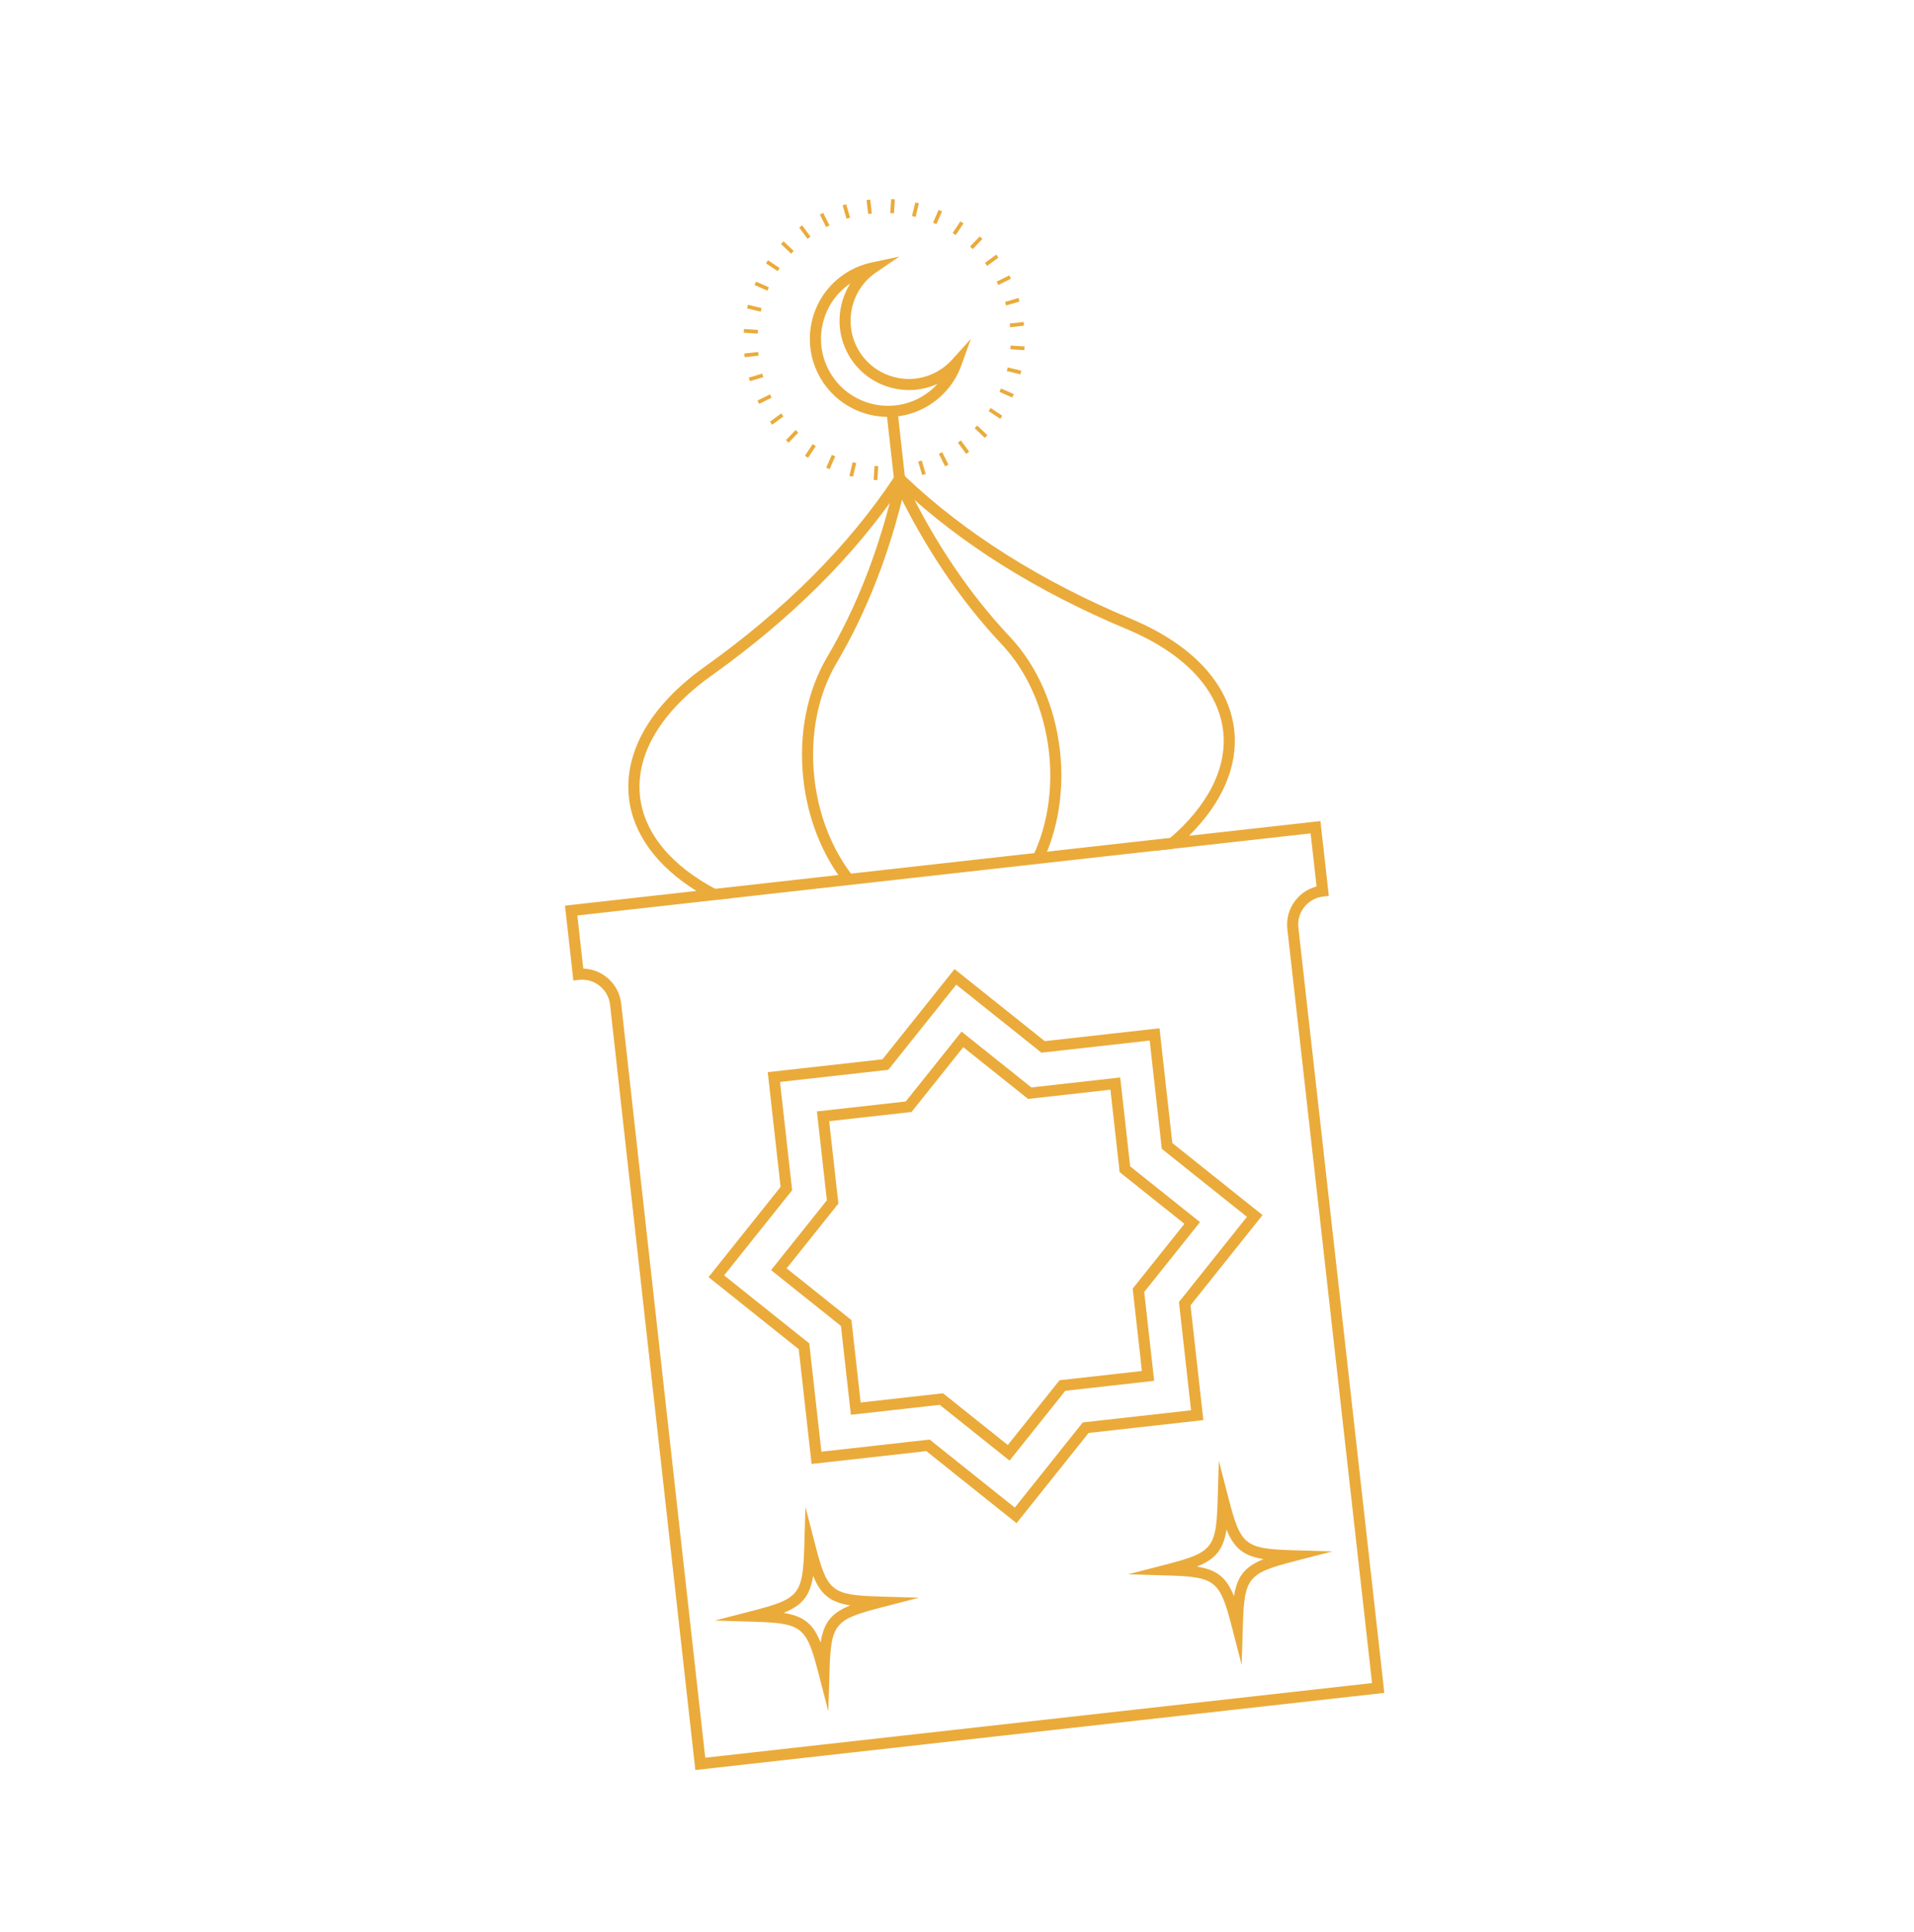 <svg width="222" height="224" viewBox="0 0 222 224" fill="none" xmlns="http://www.w3.org/2000/svg">
<path d="M104.012 48.292C100.535 48.681 96.995 47.031 95.142 43.812C93.935 41.714 93.617 39.273 94.246 36.94C94.874 34.603 96.377 32.654 98.471 31.447C99.294 30.973 100.18 30.635 101.1 30.438L104.312 29.753L101.597 31.602C98.698 33.576 97.799 37.507 99.551 40.554C100.451 42.118 101.908 43.238 103.648 43.709C105.392 44.18 107.213 43.942 108.777 43.042C109.396 42.688 109.948 42.241 110.42 41.717L112.611 39.294L111.503 42.37C110.779 44.385 109.356 46.081 107.501 47.15C106.391 47.79 105.202 48.166 104.005 48.3L104.012 48.292ZM98.617 32.878C97.08 33.922 95.981 35.463 95.495 37.275C94.956 39.277 95.228 41.371 96.264 43.17C98.4 46.882 103.156 48.163 106.87 46.027C107.58 45.618 108.214 45.102 108.757 44.503C107.056 45.284 105.155 45.444 103.323 44.95C101.248 44.389 99.513 43.057 98.44 41.195C96.917 38.545 97.077 35.332 98.62 32.878L98.617 32.878Z" fill="#EAAB3B"/>
<path d="M97.917 102.388C95.367 99.158 93.687 94.906 93.184 90.409C92.604 85.234 93.581 80.19 95.933 76.205C99.385 70.357 102.008 63.607 103.731 56.146L103.782 55.931L105.038 56.221L104.987 56.436C103.237 64.027 100.565 70.898 97.043 76.863C94.832 80.608 93.914 85.371 94.462 90.266C94.939 94.526 96.522 98.549 98.924 101.591L97.91 102.389L97.917 102.388Z" fill="#EAAB3B"/>
<path d="M120.985 99.806L119.82 99.252C121.489 95.755 122.144 91.481 121.668 87.221C121.119 82.323 119.175 77.883 116.187 74.72C111.437 69.682 107.312 63.571 103.923 56.555L103.826 56.356L104.987 55.796L105.084 55.995C108.41 62.891 112.464 68.893 117.124 73.833C120.299 77.2 122.367 81.902 122.946 87.078C123.449 91.574 122.751 96.096 120.978 99.807L120.985 99.806Z" fill="#EAAB3B"/>
<path d="M96.075 198.447L94.94 194.055C93.535 188.624 93.046 188.233 87.439 188.064L82.905 187.928L87.296 186.793C92.728 185.388 93.118 184.9 93.287 179.292L93.423 174.758L94.558 179.15C95.963 184.581 96.452 184.972 102.059 185.141L106.593 185.277L102.201 186.412C96.77 187.816 96.38 188.305 96.211 193.913L96.075 198.447ZM90.888 187.035C93.205 187.411 94.302 188.287 95.181 190.463C95.558 188.147 96.434 187.05 98.609 186.17C96.293 185.794 95.196 184.918 94.317 182.742C93.94 185.058 93.064 186.155 90.888 187.035Z" fill="#EAAB3B"/>
<path d="M144.021 193.079L142.886 188.688C141.481 183.256 140.992 182.866 135.385 182.697L130.851 182.561L135.242 181.426C140.674 180.021 141.064 179.532 141.233 173.925L141.369 169.391L142.504 173.783C143.909 179.214 144.398 179.604 150.005 179.774L154.539 179.909L150.147 181.044C144.716 182.449 144.326 182.938 144.157 188.545L144.021 193.079ZM138.834 181.667C141.151 182.044 142.248 182.92 143.127 185.096C143.504 182.779 144.38 181.683 146.556 180.803C144.239 180.426 143.142 179.55 142.263 177.375C141.886 179.691 141.01 180.788 138.834 181.667Z" fill="#EAAB3B"/>
<path d="M104.092 47.538L102.81 47.682L103.737 55.964L105.019 55.821L104.092 47.538Z" fill="#EAAB3B"/>
<path d="M160.569 196.313L80.651 205.258L79.698 196.742C77.372 175.894 71.918 127.068 70.76 116.521C70.663 115.653 70.235 114.874 69.553 114.326C68.87 113.778 68.016 113.533 67.144 113.631L66.502 113.703L65.53 105.021L80.777 103.314C76.17 100.456 73.412 96.676 72.948 92.523C72.35 87.181 75.481 81.773 81.766 77.299C90.995 70.722 98.363 63.355 103.659 55.401L104.239 54.531L104.997 55.251C111.921 61.837 120.735 67.393 131.19 71.767C138.309 74.744 142.559 79.326 143.156 84.664C143.621 88.817 141.768 93.113 137.907 96.919L153.154 95.213L154.125 103.894L153.483 103.966C152.614 104.064 151.836 104.495 151.288 105.177C150.743 105.859 150.499 106.717 150.596 107.585C151.794 118.127 157.27 166.947 159.612 187.797L160.565 196.313L160.569 196.313ZM81.79 203.833L159.139 195.175L158.33 187.945C155.989 167.098 150.513 118.274 149.315 107.736C149.179 106.524 149.52 105.33 150.282 104.377C150.905 103.593 151.753 103.049 152.705 102.804L152.016 96.642L133.976 98.661L135.588 97.291C140.111 93.455 142.346 89.023 141.875 84.812C141.331 79.957 137.359 75.748 130.695 72.959C120.272 68.601 111.45 63.072 104.466 56.522C99.103 64.451 91.721 71.793 82.52 78.352C76.634 82.546 73.694 87.528 74.237 92.382C74.709 96.594 77.864 100.423 83.128 103.163L85.003 104.143L66.963 106.162L67.653 112.324C68.636 112.353 69.58 112.696 70.364 113.323C71.317 114.084 71.914 115.173 72.05 116.384C73.211 126.927 78.665 175.753 80.992 196.601L81.801 203.831L81.79 203.833Z" fill="#EAAB3B"/>
<path d="M135.93 97.139L82.749 103.092L82.892 104.374L136.073 98.421L135.93 97.139Z" fill="#EAAB3B"/>
<path d="M100.94 23.149L100.511 23.197L100.692 24.812L101.121 24.764L100.94 23.149Z" fill="#EAAB3B"/>
<path d="M98.145 23.685L97.732 23.807L98.19 25.365L98.604 25.244L98.145 23.685Z" fill="#EAAB3B"/>
<path d="M95.484 24.685L95.097 24.877L95.819 26.332L96.206 26.14L95.484 24.685Z" fill="#EAAB3B"/>
<path d="M93.045 26.137L92.698 26.392L93.662 27.7L94.009 27.445L93.045 26.137Z" fill="#EAAB3B"/>
<path d="M90.886 27.986L90.588 28.299L91.764 29.419L92.062 29.107L90.886 27.986Z" fill="#EAAB3B"/>
<path d="M89.082 30.182L88.843 30.541L90.196 31.44L90.435 31.081L89.082 30.182Z" fill="#EAAB3B"/>
<path d="M87.692 32.661L87.519 33.057L89.008 33.707L89.18 33.312L87.692 32.661Z" fill="#EAAB3B"/>
<path d="M86.754 35.344L86.653 35.764L88.231 36.146L88.333 35.727L86.754 35.344Z" fill="#EAAB3B"/>
<path d="M86.294 38.154L86.267 38.584L87.889 38.686L87.916 38.256L86.294 38.154Z" fill="#EAAB3B"/>
<path d="M87.939 40.813L86.325 40.994L86.373 41.423L87.987 41.242L87.939 40.813Z" fill="#EAAB3B"/>
<path d="M88.41 43.328L86.852 43.787L86.974 44.201L88.532 43.742L88.41 43.328Z" fill="#EAAB3B"/>
<path d="M89.31 45.729L87.855 46.451L88.047 46.837L89.502 46.116L89.31 45.729Z" fill="#EAAB3B"/>
<path d="M90.613 47.941L89.305 48.904L89.56 49.251L90.868 48.288L90.613 47.941Z" fill="#EAAB3B"/>
<path d="M92.278 49.869L91.157 51.045L91.469 51.342L92.59 50.166L92.278 49.869Z" fill="#EAAB3B"/>
<path d="M94.263 51.501L93.363 52.853L93.722 53.092L94.622 51.739L94.263 51.501Z" fill="#EAAB3B"/>
<path d="M96.481 52.748L95.83 54.236L96.225 54.409L96.876 52.92L96.481 52.748Z" fill="#EAAB3B"/>
<path d="M98.898 53.599L98.516 55.178L98.935 55.279L99.317 53.7L98.898 53.599Z" fill="#EAAB3B"/>
<path d="M101.434 54.029L101.331 55.65L101.762 55.678L101.865 54.056L101.434 54.029Z" fill="#EAAB3B"/>
<path d="M104.417 53.942L103.988 53.99L104.169 55.605L104.597 55.557L104.417 53.942Z" fill="#EAAB3B"/>
<path d="M106.912 53.404L106.498 53.525L106.957 55.084L107.37 54.962L106.912 53.404Z" fill="#EAAB3B"/>
<path d="M109.284 52.431L108.898 52.623L109.62 54.078L110.006 53.887L109.284 52.431Z" fill="#EAAB3B"/>
<path d="M111.45 51.07L111.103 51.326L112.067 52.634L112.414 52.378L111.45 51.07Z" fill="#EAAB3B"/>
<path d="M113.347 49.346L113.049 49.658L114.226 50.779L114.523 50.467L113.347 49.346Z" fill="#EAAB3B"/>
<path d="M114.905 47.315L114.667 47.674L116.02 48.573L116.258 48.214L114.905 47.315Z" fill="#EAAB3B"/>
<path d="M116.097 45.048L115.925 45.443L117.413 46.094L117.586 45.699L116.097 45.048Z" fill="#EAAB3B"/>
<path d="M116.878 42.61L116.776 43.029L118.355 43.412L118.457 42.992L116.878 42.61Z" fill="#EAAB3B"/>
<path d="M117.22 40.072L117.193 40.502L118.814 40.604L118.841 40.174L117.22 40.072Z" fill="#EAAB3B"/>
<path d="M118.733 37.337L117.118 37.517L117.166 37.946L118.781 37.765L118.733 37.337Z" fill="#EAAB3B"/>
<path d="M118.131 34.555L116.573 35.014L116.695 35.427L118.253 34.969L118.131 34.555Z" fill="#EAAB3B"/>
<path d="M117.061 31.936L115.605 32.658L115.797 33.044L117.252 32.323L117.061 31.936Z" fill="#EAAB3B"/>
<path d="M115.548 29.527L114.24 30.49L114.496 30.837L115.804 29.874L115.548 29.527Z" fill="#EAAB3B"/>
<path d="M113.633 27.416L112.513 28.592L112.825 28.889L113.946 27.713L113.633 27.416Z" fill="#EAAB3B"/>
<path d="M111.391 25.673L110.491 27.025L110.85 27.264L111.75 25.911L111.391 25.673Z" fill="#EAAB3B"/>
<path d="M108.868 24.341L108.218 25.83L108.613 26.003L109.264 24.514L108.868 24.341Z" fill="#EAAB3B"/>
<path d="M106.162 23.474L105.78 25.053L106.199 25.154L106.581 23.575L106.162 23.474Z" fill="#EAAB3B"/>
<path d="M103.361 23.092L103.258 24.713L103.688 24.74L103.791 23.119L103.361 23.092Z" fill="#EAAB3B"/>
<path d="M117.095 169.38L108.994 162.911L98.69 164.064L97.537 153.76L89.436 147.29L95.906 139.19L94.752 128.886L105.056 127.732L111.526 119.632L119.627 126.102L129.931 124.948L131.084 135.252L139.185 141.722L132.715 149.823L133.868 160.126L123.564 161.28L117.095 169.38ZM99.825 162.639L109.379 161.569L116.892 167.57L122.893 160.057L132.446 158.987L131.377 149.434L137.378 141.92L129.864 135.92L128.795 126.366L119.241 127.435L111.728 121.435L105.727 128.948L96.173 130.017L97.243 139.571L91.242 147.084L98.755 153.085L99.825 162.639Z" fill="#EAAB3B"/>
<path d="M117.906 176.635L107.444 168.278L94.133 169.768L92.643 156.457L82.18 148.101L90.536 137.638L89.047 124.331L102.358 122.841L110.714 112.378L121.177 120.734L134.488 119.244L135.977 132.552L146.44 140.908L138.084 151.371L139.574 164.682L126.263 166.172L117.906 176.635ZM95.271 168.343L107.828 166.937L117.704 174.825L125.591 164.949L138.148 163.543L136.743 150.986L144.63 141.111L134.754 133.223L133.349 120.666L120.792 122.072L110.916 114.185L103.029 124.06L90.472 125.466L91.877 138.023L83.99 147.898L93.865 155.786L95.271 168.343Z" fill="#EAAB3B"/>
</svg>
